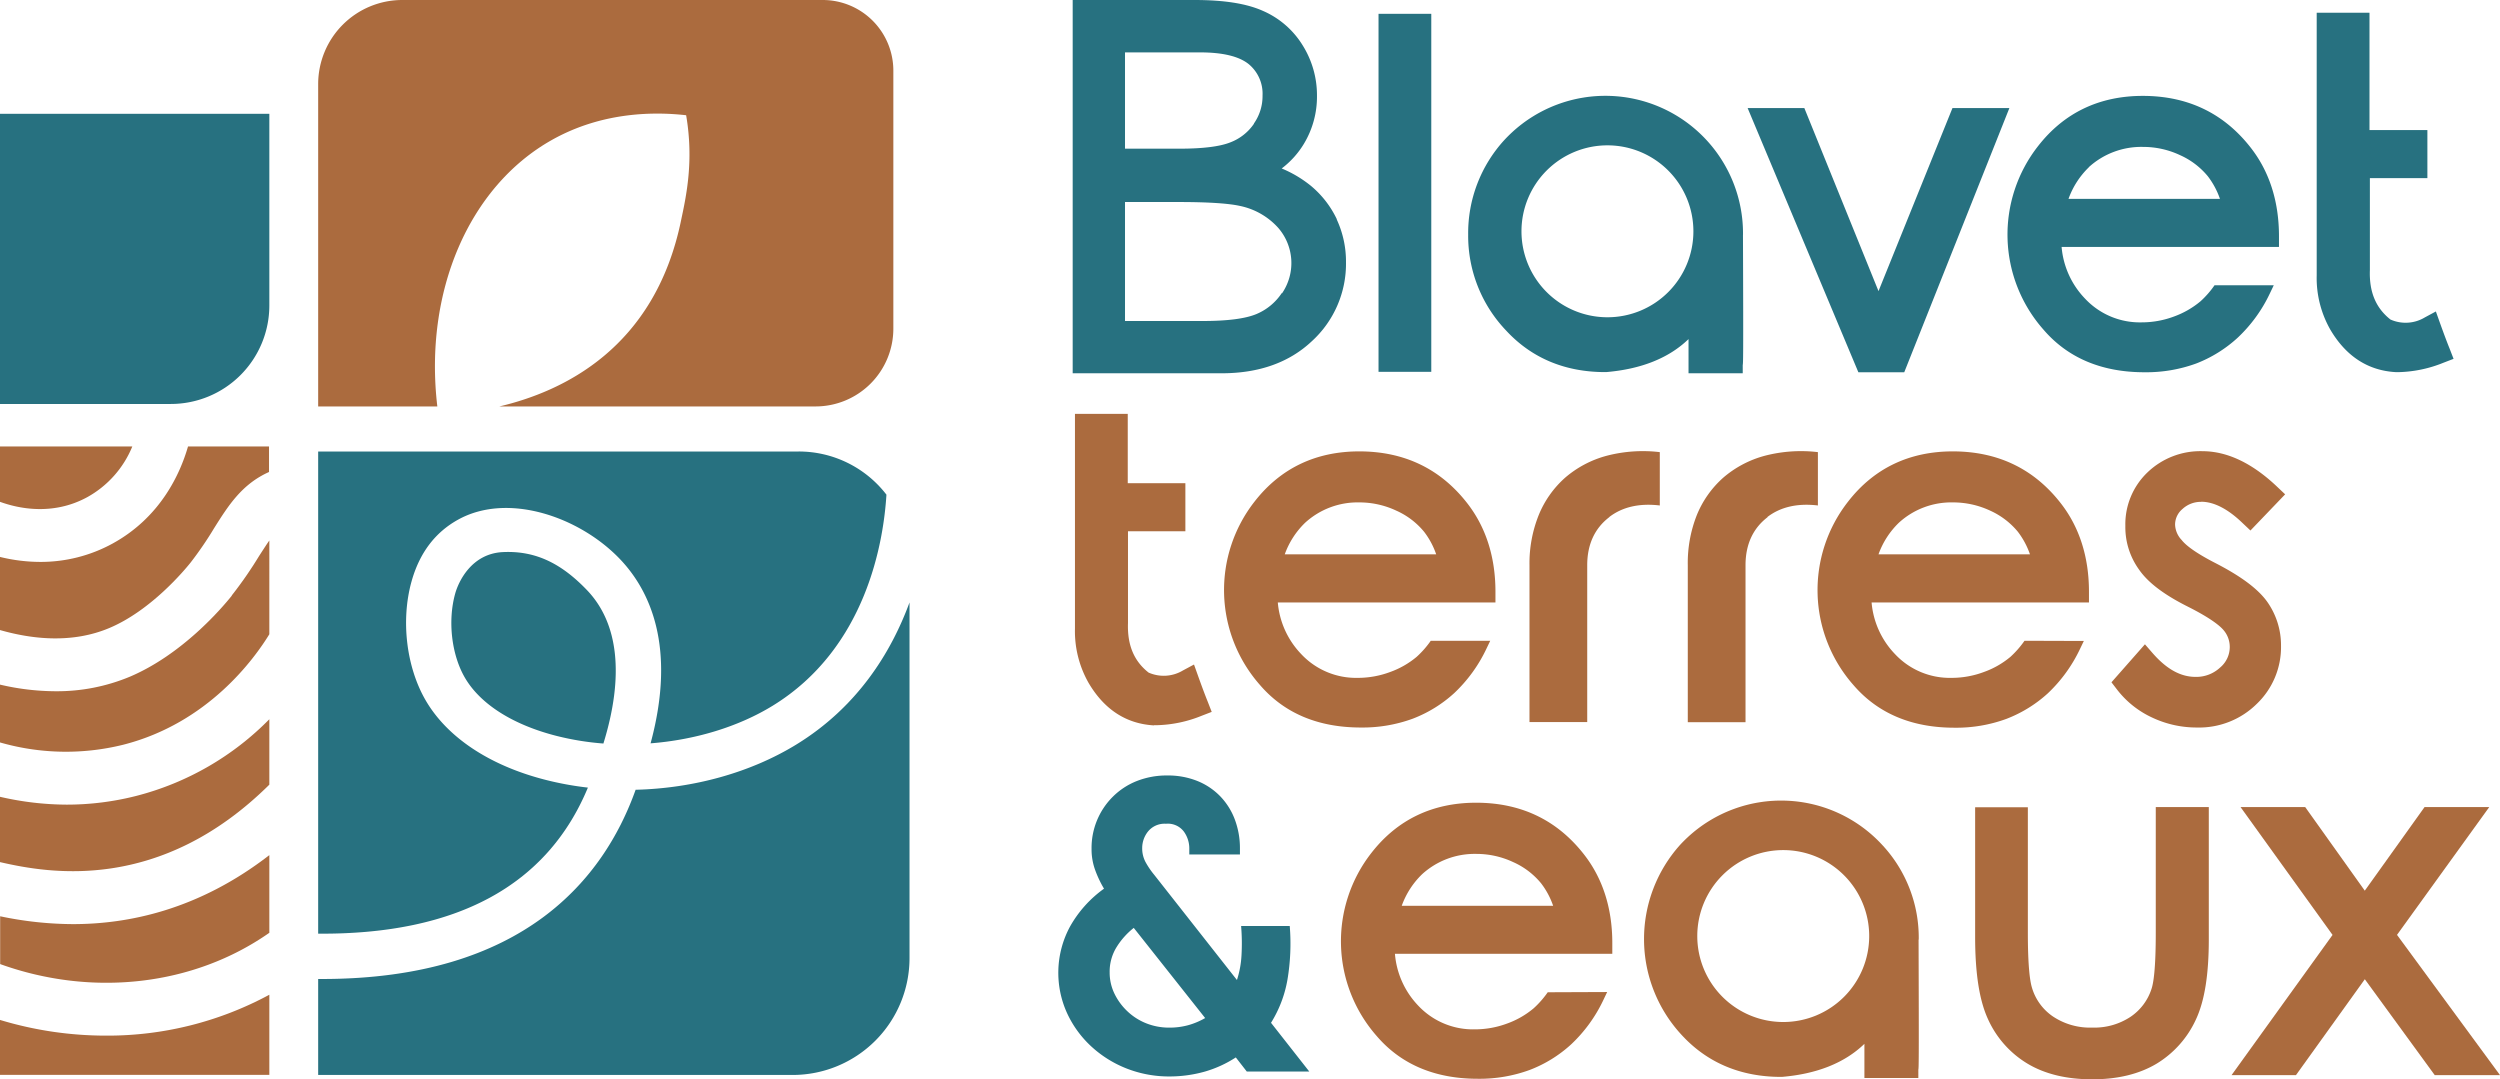 <svg xmlns="http://www.w3.org/2000/svg" viewBox="0 0 636.93 274.93"><defs><style>.cls-1{fill:#277180;}.cls-2{fill:#ab6b3e;}</style></defs><g id="Calque_2" data-name="Calque 2"><g id="Calque_1-2" data-name="Calque 1"><g id="Calque_2-2" data-name="Calque 2"><g id="Calque_1-2-2" data-name="Calque 1-2"><rect class="cls-1" x="351.21" y="3.52" width="13.44" height="91.21"/><polygon class="cls-1" points="485.15 94.84 511.93 27.54 497.43 27.54 478.59 74.17 459.7 27.54 445.25 27.54 473.46 94.84 485.15 94.84"/><path class="cls-1" d="M625.1,91.42l-1-2.58c-.62-1.53-1.44-3.71-2.44-6.49l-1.07-3-2.78,1.5a9.49,9.49,0,0,1-8.8.55c-3.71-2.94-5.43-7-5.23-12.6V45.38h14.65V33.13H603.68V3.24H590.23v66.9A26.6,26.6,0,0,0,593.71,84c4,6.78,9.6,10.42,16.69,10.81h.73a32.23,32.23,0,0,0,11.38-2.39Z"/><path class="cls-2" d="M294,184.76h.74a32.23,32.23,0,0,0,11.38-2.39l2.59-1-1-2.57c-.62-1.53-1.44-3.71-2.44-6.5l-1.07-3-2.78,1.49a9.52,9.52,0,0,1-8.8.56c-3.72-2.94-5.43-7-5.24-12.6V135.36H302V123.1H287.32V105.44H273.87v54.68A26.64,26.64,0,0,0,277.35,174c4,6.78,9.6,10.42,16.68,10.81"/><path class="cls-2" d="M560.78,127.83c3.27,0,6.83,1.83,10.57,5.44l2,1.89,8.84-9.22-2-1.89c-6.29-6-12.71-9.1-19.09-9.1a19.44,19.44,0,0,0-14,5.42A18.28,18.28,0,0,0,541.48,134,18.47,18.47,0,0,0,545,145.16c2.27,3.27,6.32,6.34,12.37,9.38s8.29,5,9.13,6a6.56,6.56,0,0,1,1.58,4.36,6.82,6.82,0,0,1-2.48,5.19,8.87,8.87,0,0,1-6.25,2.36c-3.77,0-7.33-1.95-10.88-6l-2-2.3-8.53,9.68,1.36,1.77a24,24,0,0,0,9,7.21,26.53,26.53,0,0,0,11.39,2.54A20.9,20.9,0,0,0,575,179.29a20,20,0,0,0,6.14-14.76,19.17,19.17,0,0,0-3.63-11.37c-2.38-3.23-6.64-6.38-13-9.66-5.57-2.85-7.77-4.75-8.7-5.94a6,6,0,0,1-1.66-3.88,5.2,5.2,0,0,1,1.88-4,6.88,6.88,0,0,1,4.82-1.82"/><path class="cls-2" d="M549.23,237.67c0,9.22-.59,12.85-1.1,14.31a13.57,13.57,0,0,1-5.35,7.09,16.69,16.69,0,0,1-9.73,2.73,17,17,0,0,1-10-2.82,13.46,13.46,0,0,1-5.41-7.5c-.47-1.63-1-5.36-1-13.81v-32H503.21v33c0,9.28,1.06,16.12,3.24,20.9a25.34,25.34,0,0,0,10.09,11.41c4.44,2.67,10,4,16.51,4s12-1.35,16.42-4a25.64,25.64,0,0,0,10-11.27c2.2-4.71,3.27-11.38,3.27-20.4V205.62H549.23Z"/><polygon class="cls-2" points="617.71 205.62 602.48 226.92 587.3 205.62 570.83 205.62 594.27 238.19 568.54 273.91 584.95 273.91 602.49 249.48 620.3 273.91 636.93 273.91 610.69 238.18 634.19 205.62 617.71 205.62"/><path class="cls-1" d="M532.16,42.6A19.86,19.86,0,0,1,546,37.43a22,22,0,0,1,9.4,2.09,19.42,19.42,0,0,1,7.09,5.38,20.41,20.41,0,0,1,3.09,5.76H527a21.06,21.06,0,0,1,5.2-8.06m32,30.08a23.91,23.91,0,0,1-3.57,4.08,22.44,22.44,0,0,1-6.76,3.88,23.46,23.46,0,0,1-8.24,1.49,19.12,19.12,0,0,1-14.45-6.08,21.58,21.58,0,0,1-5.94-13.13h55.38V60.19c0-9-2.51-16.66-7.35-22.76-6.83-8.66-16-13-27.34-13-11.09,0-20.07,4.3-26.67,12.77A36.54,36.54,0,0,0,520.64,84c6.19,7.2,14.83,10.84,25.69,10.84a37.12,37.12,0,0,0,13.2-2.23,33.45,33.45,0,0,0,10.6-6.6,37.28,37.28,0,0,0,8.16-11.24l1-2.09Z"/><path class="cls-1" d="M409.53,80.83a21.9,21.9,0,1,1,21.9-21.9h0a21.89,21.89,0,0,1-21.88,21.9h0m34.52-21A35.06,35.06,0,0,0,385.2,33.74c-.67.62-1.32,1.27-1.94,1.94a35.12,35.12,0,0,0-9.21,24.15,34.93,34.93,0,0,0,9.72,24.44c6.5,7,15,10.53,25.19,10.53h.23c8.93-.75,16-3.57,21-8.41v8.7H444V93c.1-.47.18-.8.06-33.13"/><path class="cls-2" d="M332.52,133.17A19.83,19.83,0,0,1,346.33,128a22.07,22.07,0,0,1,9.39,2.09,19.34,19.34,0,0,1,7.09,5.38,20,20,0,0,1,3.09,5.76H327.32a21.06,21.06,0,0,1,5.2-8.06m32,30.08a24,24,0,0,1-3.58,4.08,22,22,0,0,1-6.75,3.87,23.48,23.48,0,0,1-8.25,1.5,19.14,19.14,0,0,1-14.45-6.08,21.63,21.63,0,0,1-5.94-13.13H381v-2.73c0-9-2.52-16.66-7.35-22.76-6.83-8.66-16-13-27.34-13-11.1,0-20.07,4.3-26.67,12.77A36.55,36.55,0,0,0,321,174.51c6.19,7.2,14.82,10.84,25.68,10.84a37.12,37.12,0,0,0,13.2-2.23,33.3,33.3,0,0,0,10.62-6.54,37.61,37.61,0,0,0,8.17-11.24l1-2.09Z"/><path class="cls-2" d="M483.79,133.17A19.79,19.79,0,0,1,497.6,128a22.26,22.26,0,0,1,9.4,2.08,19.56,19.56,0,0,1,7.09,5.39,20.41,20.41,0,0,1,3.09,5.76H478.59a21.06,21.06,0,0,1,5.2-8.06m32,30.08a24.75,24.75,0,0,1-3.57,4.08,22,22,0,0,1-6.76,3.87,23.43,23.43,0,0,1-8.24,1.5,19.12,19.12,0,0,1-14.45-6.08,21.58,21.58,0,0,1-5.94-13.13h55.38v-2.73c0-9-2.51-16.66-7.35-22.76-6.83-8.66-16-13-27.34-13-11.09,0-20.07,4.3-26.66,12.77a36.56,36.56,0,0,0,1.37,46.79c6.19,7.19,14.83,10.84,25.69,10.84a37.12,37.12,0,0,0,13.2-2.23,33.48,33.48,0,0,0,10.62-6.54,37.75,37.75,0,0,0,8.16-11.24l1-2.09Z"/><path class="cls-2" d="M450.28,131.72c3.35-2.57,7.67-3.56,12.87-2.94V115.19a36.66,36.66,0,0,0-13.4.89A26.83,26.83,0,0,0,439,121.73a25.68,25.68,0,0,0-6.71,9.53A33.2,33.2,0,0,0,430,144v40h14.71V144c0-5.27,1.89-9.39,5.62-12.24"/><path class="cls-1" d="M288.85,236.4a18.91,18.91,0,0,0-4.29,4.76,11.85,11.85,0,0,0-1.85,6.57,12.32,12.32,0,0,0,1.21,5.4,15.36,15.36,0,0,0,3.29,4.5A15,15,0,0,0,292,260.7a15.65,15.65,0,0,0,5.93,1.11,17.82,17.82,0,0,0,4.82-.63,18.6,18.6,0,0,0,4.29-1.81Zm26,33A29.49,29.49,0,0,1,307,273a33,33,0,0,1-9,1.25,29.5,29.5,0,0,1-11.06-2.06,28.69,28.69,0,0,1-9-5.67,26.72,26.72,0,0,1-6.09-8.42,24.78,24.78,0,0,1,.74-22,29.87,29.87,0,0,1,8.68-9.69,27.64,27.64,0,0,1-2.22-4.66,15.38,15.38,0,0,1-.95-5.5A18.39,18.39,0,0,1,283.5,203a18.06,18.06,0,0,1,6.09-4,20.72,20.72,0,0,1,7.78-1.43,20.11,20.11,0,0,1,7.63,1.38,16.88,16.88,0,0,1,5.82,3.86,17.2,17.2,0,0,1,3.76,5.93,20.72,20.72,0,0,1,1.32,7.47v1.48H303v-1.59a7.3,7.3,0,0,0-1.38-4.23,5.1,5.1,0,0,0-4.55-2,5.43,5.43,0,0,0-4.61,2A6.74,6.74,0,0,0,291,216a7.43,7.43,0,0,0,.84,3.61,20.82,20.82,0,0,0,2.23,3.28l21.07,26.79a24.57,24.57,0,0,0,1.16-6.3,53.06,53.06,0,0,0-.1-7.46h12.39a55.3,55.3,0,0,1-.58,13.66,30.69,30.69,0,0,1-4.19,11L333.57,273H317.65Z"/><path class="cls-2" d="M362.32,222.72a19.88,19.88,0,0,1,13.81-5.17,22.07,22.07,0,0,1,9.39,2.09,19.34,19.34,0,0,1,7.09,5.38,20,20,0,0,1,3.09,5.76H357.12a21.06,21.06,0,0,1,5.2-8.06m32,30.08a24,24,0,0,1-3.58,4.08,22.07,22.07,0,0,1-6.75,3.88,23.46,23.46,0,0,1-8.24,1.49,19.14,19.14,0,0,1-14.46-6.08,21.61,21.61,0,0,1-5.9-13.17h55.38v-2.73c0-9-2.51-16.66-7.35-22.76-6.83-8.66-16-13-27.34-13-11.1,0-20.07,4.3-26.67,12.77A36.54,36.54,0,0,0,350.79,264c6.19,7.2,14.83,10.84,25.68,10.84a37.17,37.17,0,0,0,13.21-2.23,33.15,33.15,0,0,0,10.61-6.54,37.44,37.44,0,0,0,8.17-11.23l1-2.1Z"/><path class="cls-1" d="M319.46,31.55a12.8,12.8,0,0,1-6,4.72c-2.67,1.07-7,1.61-13,1.61H286.62V13.35h19.14c5.75,0,9.92,1,12.39,3a9.77,9.77,0,0,1,3.51,8,12.14,12.14,0,0,1-2.2,7.12m7.12,43.17A14.43,14.43,0,0,1,320.13,80c-2.79,1.18-7.37,1.78-13.64,1.78H286.62V51.47h13.76c7.41,0,12.64.35,15.55,1A18,18,0,0,1,325.61,58a13.67,13.67,0,0,1,1,16.75Zm14-18.8A25,25,0,0,0,334,47.36a30.11,30.11,0,0,0-7.46-4.44,22.46,22.46,0,0,0,5.7-6.35,23.27,23.27,0,0,0,3.29-12.14,24,24,0,0,0-3.68-12.93,22.29,22.29,0,0,0-10.12-8.74C317.56.9,311.85,0,304.29,0h-31V95.1h38c9.47,0,17.18-2.75,22.92-8.16a26.71,26.71,0,0,0,8.71-20.12,25.49,25.49,0,0,0-2.35-10.9"/><path class="cls-1" d="M0,29H68.62V77.84a25.1,25.1,0,0,1-25.09,25.08H0Z"/><path class="cls-2" d="M59.05,151.77c-2.75,3.43-12.73,15-25.93,20.62a48.21,48.21,0,0,1-19,3.72A62.74,62.74,0,0,1,0,174.42v14.73a60.62,60.62,0,0,0,31.38.59c21.69-5.52,33.47-22,37.24-28.15V137.7c-.8,1.14-1.65,2.48-2.64,4a101.15,101.15,0,0,1-6.93,10"/><path class="cls-2" d="M27,263.85a93.21,93.21,0,0,1-27-4v14H68.62V253.43A86.73,86.73,0,0,1,27,263.85"/><path class="cls-2" d="M68.62,200V183.24A73,73,0,0,1,34.7,202.78,71.84,71.84,0,0,1,17,205a76.61,76.61,0,0,1-17-2v16.64c12.61,2.91,40.79,7.82,68.62-19.73"/><path class="cls-2" d="M68.62,237.62V217.86c-18.08,14-36,17.58-50,17.58a91.35,91.35,0,0,1-18.58-2v12.18c23.46,8.45,49.27,5.58,68.62-8"/><path class="cls-2" d="M22.2,126.68a26,26,0,0,0,11.51-12.93H0v14.1c4.35,1.59,13.26,3.69,22.2-1.17"/><path class="cls-2" d="M28.63,138.51a38.08,38.08,0,0,1-18.35,4.65A43.38,43.38,0,0,1,0,141.89v18.63c8.4,2.4,18.51,3.43,27.88-.53,10.55-4.45,19.06-14.64,20.66-16.64a90.53,90.53,0,0,0,6-8.77c3.63-5.76,7.06-11.22,14-14.33v-6.5H47.9c-1.93,6.73-6.89,18-19.27,24.76"/><path class="cls-1" d="M202.87,189.69c-11.74,7.2-26.28,11.16-40.93,11.52-8.11,22.71-28.62,48.21-79.88,48.21h-1v24.45H201.94a29.78,29.78,0,0,0,29.78-29.78h0v-90.6C227,166.32,218.41,180.16,202.87,189.69Z"/><path class="cls-1" d="M149.78,200.66a80.69,80.69,0,0,1-10.69-1.95c-14.29-3.62-25.18-10.84-30.67-20.33-4.9-8.46-6.31-20.29-3.6-30.14,2.06-7.46,6.12-12.63,11.82-15.81,12.74-7.12,31-.75,41.25,9.95,7.55,7.87,14.55,22.24,7.86,47,11.26-.88,22.26-4.16,31.09-9.57,24-14.72,28.28-42.07,29-53.78a28.17,28.17,0,0,0-22.36-11H81.06V237.87C116.35,238.13,139.42,225.61,149.78,200.66Z"/><path class="cls-1" d="M128.09,140.66c-8,.4-11.3,7.56-12.14,10.64-1.9,6.91-.91,15.47,2.46,21.3,3.92,6.78,12.27,12.08,23.51,14.92a70.39,70.39,0,0,0,11.81,1.91c5.31-17.2,3.89-30.65-4.17-39.07C143.3,143.83,136.73,140.23,128.09,140.66Z"/><path class="cls-2" d="M209.57,0H102.5A21.44,21.44,0,0,0,81.06,21.44h0v82.11h30.36c-3.45-29.17,8-55.92,29.09-67.84,13.23-7.48,26.85-7.19,34.3-6.35,2,11.7,0,20.67-1.27,26.68-6.71,32.82-30.26,43.72-46.31,47.51h80.54A19.83,19.83,0,0,0,227.6,83.72h0V18a18,18,0,0,0-18-18Z"/><path class="cls-2" d="M410,131.72c3.35-2.57,7.67-3.56,12.87-2.94V115.19a36.66,36.66,0,0,0-13.4.89,26.83,26.83,0,0,0-10.75,5.65,25.68,25.68,0,0,0-6.71,9.53,33,33,0,0,0-2.34,12.7v40h14.71V144c0-5.27,1.89-9.39,5.62-12.24"/><path class="cls-2" d="M454.32,260.38a21.9,21.9,0,1,1,21.9-21.9h0a21.89,21.89,0,0,1-21.9,21.9m34.52-21a34.64,34.64,0,0,0-9.39-24.21A35,35,0,0,0,430,213.29c-.67.62-1.32,1.27-1.94,1.94a35.93,35.93,0,0,0,.51,48.59c6.5,7,15,10.54,25.19,10.54H454c8.93-.75,16-3.58,21-8.42v8.71h13.74v-2.13c.1-.46.17-.8.06-33.13"/></g></g></g></g></svg>